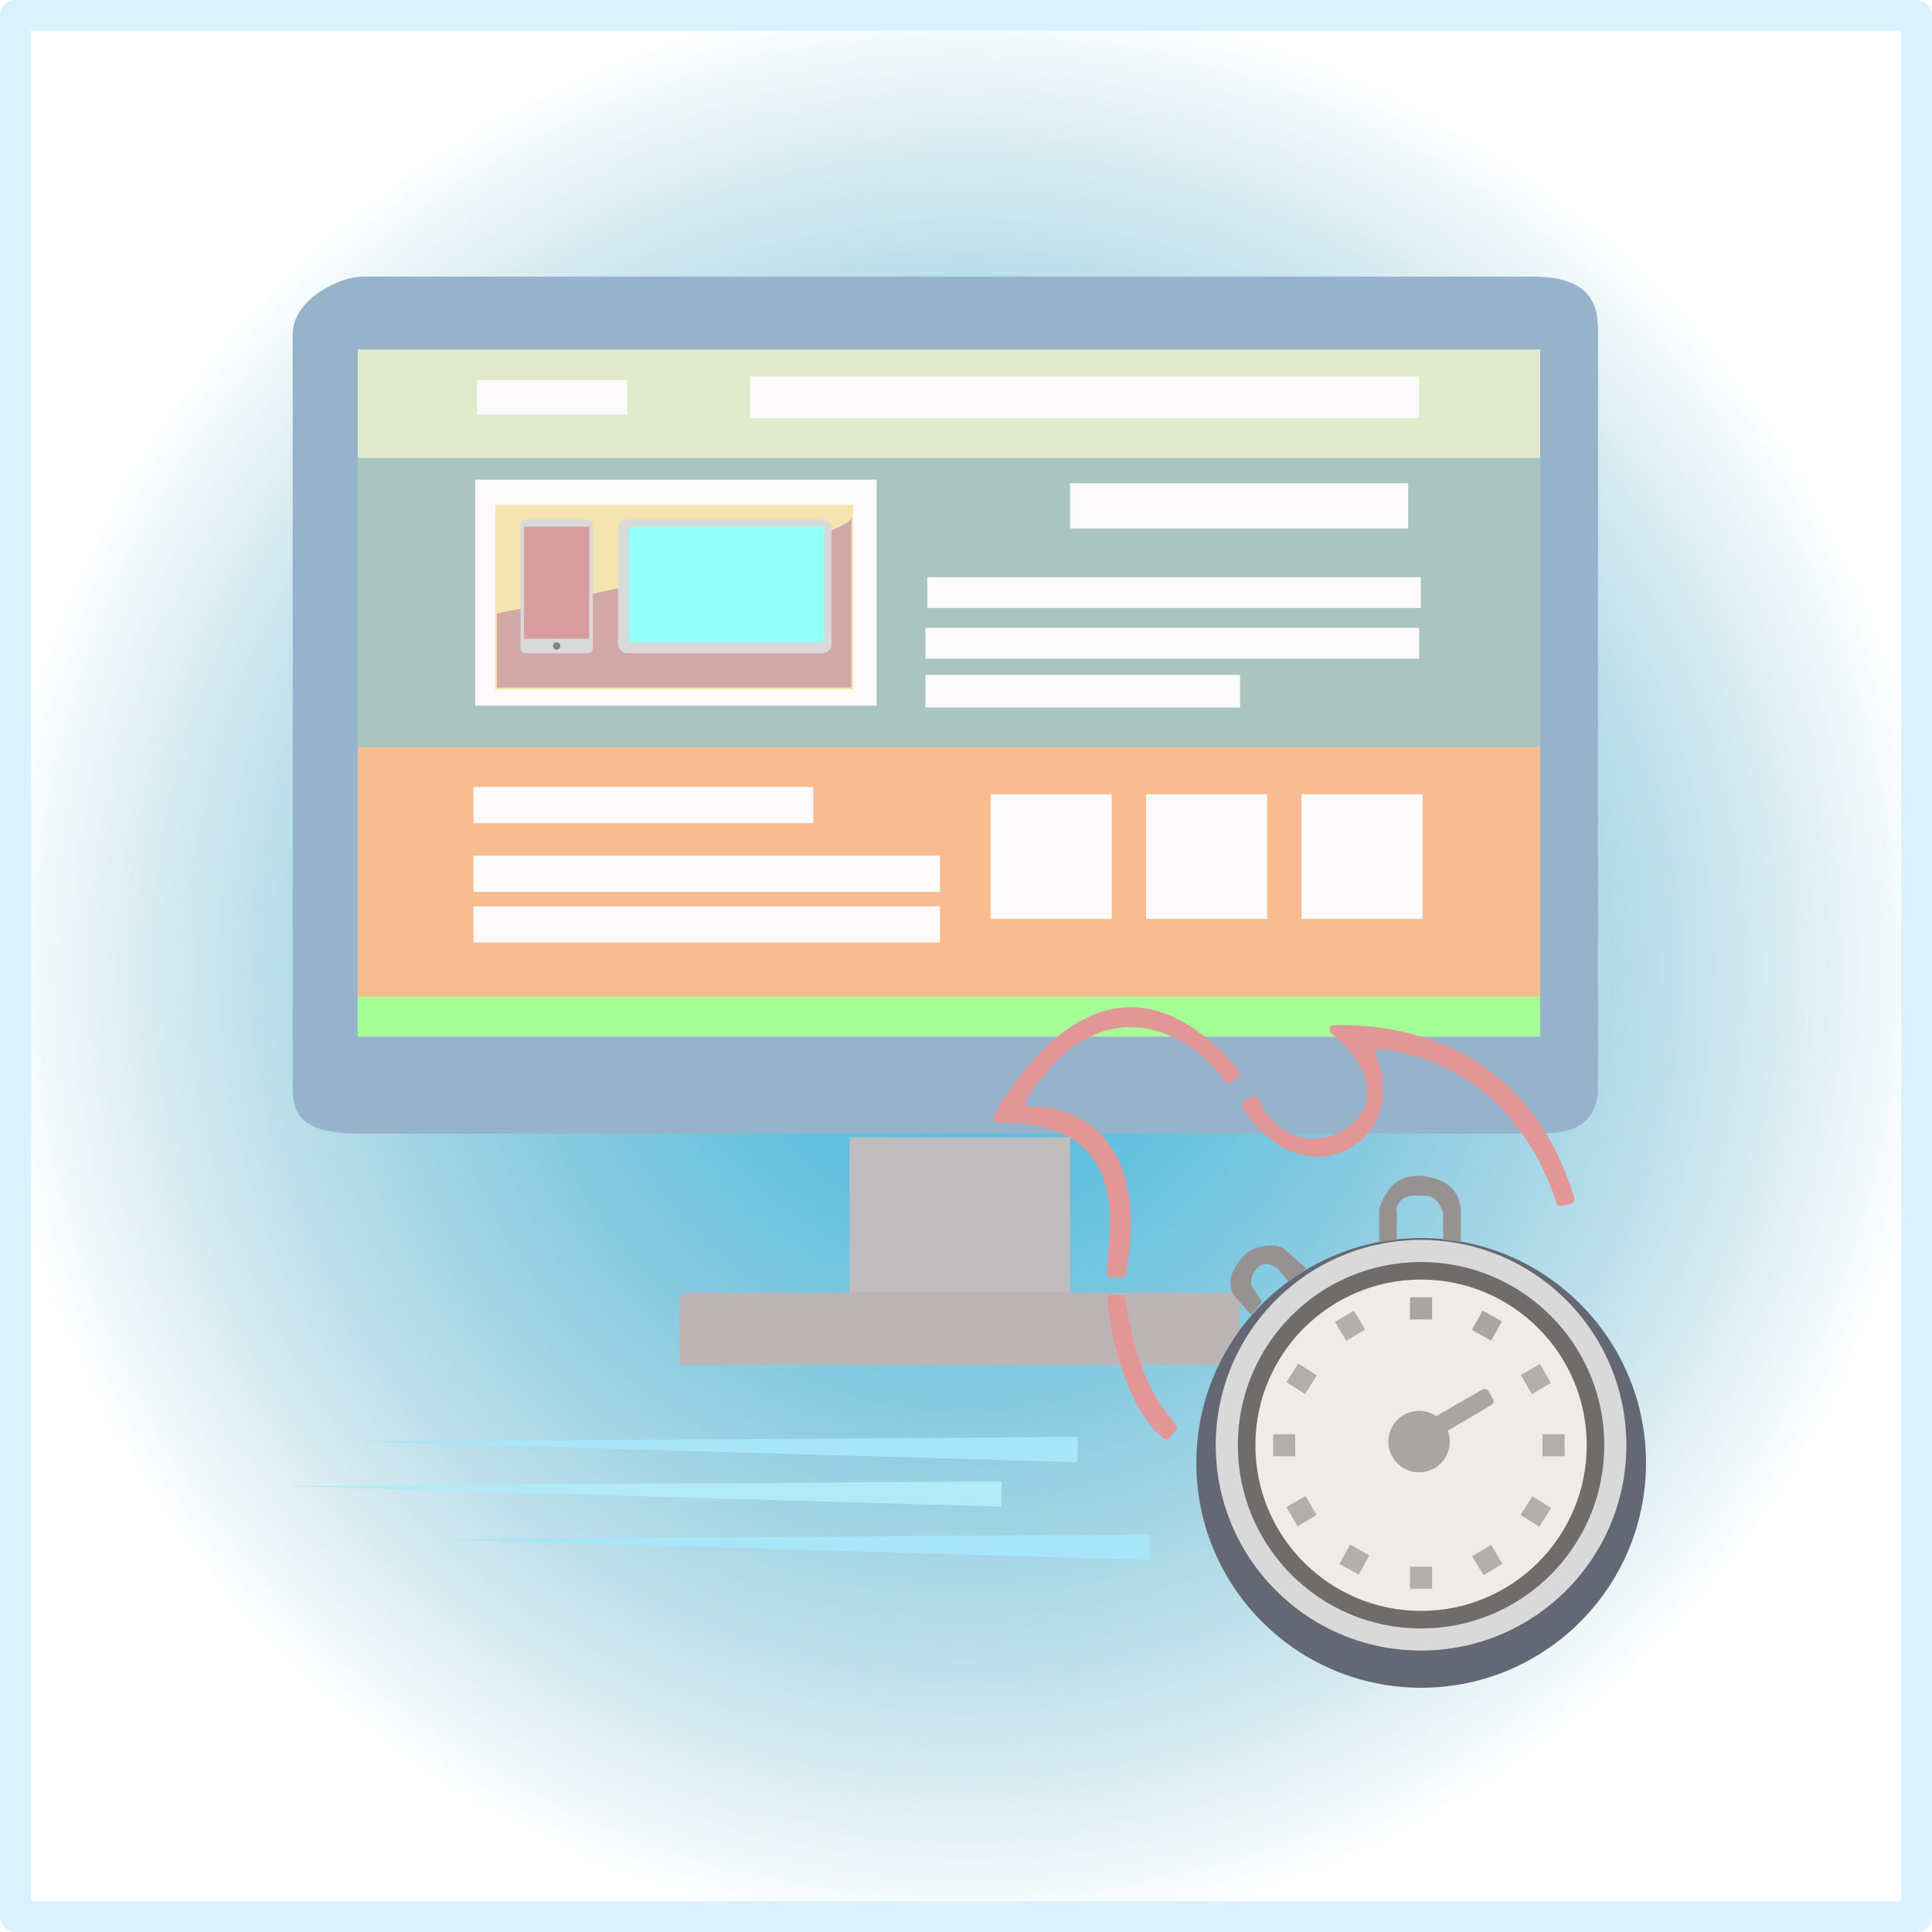 <svg width="440" height="440" viewBox="0 0 440 440" fill="none" xmlns="http://www.w3.org/2000/svg">
<rect x="3.5" y="3.5" width="433" height="433" fill="url(#paint0_angular_25_260)" stroke="#DAF2FF" stroke-width="7" stroke-linejoin="round"/>
<g filter="url(#filter0_d_25_260)">
<path d="M349.122 59H82.301C77.772 59 66.654 63.941 66.654 72.176V243.469C66.654 249.645 68.301 254.174 82.301 254.174H349.122C354.886 254.174 363.945 254.174 363.945 243.469V72.176C363.945 67.235 363.945 59 349.122 59Z" fill="#97B2CB"/>
</g>
<rect x="81.477" y="79.588" width="269.291" height="156.469" fill="#E1EBCC"/>
<rect x="81.477" y="170.175" width="269.291" height="56.823" fill="#F9BC90"/>
<path d="M185.241 179.234H107.83V187.469H185.241V179.234Z" fill="#FCFAFA"/>
<path d="M214.064 194.881H107.83V203.116H214.064V194.881Z" fill="#FCFAFA"/>
<path d="M253.181 180.881H225.594V209.293H253.181V180.881Z" fill="#FCFAFA"/>
<path d="M288.593 180.881H261.005V209.293H288.593V180.881Z" fill="#FCFAFA"/>
<path d="M324.004 180.881H296.416V209.293H324.004V180.881Z" fill="#FCFAFA"/>
<path d="M214.064 206.41H107.83V214.645H214.064V206.41Z" fill="#FCFAFA"/>
<rect x="81.477" y="104.294" width="269.291" height="65.882" fill="#AAC4C0"/>
<path d="M199.653 109.235H108.242V160.705H199.653V109.235Z" fill="#FCFAFA"/>
<path d="M170.829 95.235V85.764H323.181V95.235H170.829Z" fill="#FCFAFA"/>
<rect x="112.771" y="114.999" width="81.529" height="42" fill="#F4E5B0"/>
<path d="M113.183 156.587V139.705C177.526 126.967 193.751 119.923 193.888 117.932V117.882C193.889 117.898 193.889 117.915 193.888 117.932V156.587H113.183Z" fill="#D2A7A7"/>
<path d="M142.83 86.588H108.654V94.411H142.83V86.588Z" fill="#FCFAFA"/>
<rect x="118.536" y="118.293" width="16.47" height="30.47" rx="1" fill="#D9D9D9"/>
<rect x="119.359" y="119.941" width="14.823" height="25.529" fill="#D79C9C"/>
<circle cx="126.771" cy="147.117" r="0.824" fill="#8A7F7F"/>
<rect x="140.771" y="118.293" width="48.588" height="30.47" rx="2" fill="#D9D9D9"/>
<rect x="143.241" y="119.941" width="44.47" height="26.353" fill="#92FFF8"/>
<path d="M320.71 110.058H243.711V120.352H320.71V110.058Z" fill="#FCFAFA"/>
<path d="M323.592 131.47H211.182V138.47H323.592V131.47Z" fill="#FCFAFA"/>
<path d="M323.181 142.999H210.77V149.999H323.181V142.999Z" fill="#FCFAFA"/>
<path d="M282.417 153.705H210.77V161.117H282.417V153.705Z" fill="#FCFAFA"/>
<rect x="81.477" y="226.998" width="269.291" height="9.059" fill="#A5FE96"/>
<g filter="url(#filter1_d_25_260)">
<rect x="193.476" y="254.998" width="50.235" height="36.235" fill="#BFBDBD"/>
</g>
<g filter="url(#filter2_d_25_260)">
<path d="M154.771 292.409C154.771 291.305 155.666 290.409 156.771 290.409H280.416C281.521 290.409 282.416 291.305 282.416 292.409V306.88H154.771V292.409Z" fill="#BCB5B5"/>
</g>
<g filter="url(#filter3_d_25_260)">
<circle cx="323.662" cy="329.169" r="51.205" transform="rotate(0.683 323.662 329.169)" fill="#646875"/>
</g>
<g filter="url(#filter4_d_25_260)">
<path d="M284.922 295.457L287.436 292.44L285.424 289.423C283.916 288.418 285.927 281.379 290.955 284.898L293.469 287.915L297.492 284.898L292.966 280.876C291.961 279.368 286.43 278.865 283.413 281.882C283.413 281.882 277.883 286.909 281.402 291.435L284.922 295.457Z" fill="#979292"/>
</g>
<g filter="url(#filter5_d_25_260)">
<path d="M314.084 278.865L318.106 278.362V272.329C317.771 271.323 318.106 267.804 323.637 268.307C324.642 268.307 327.458 267.904 328.664 272.329V278.362L332.687 278.865V270.82C332.184 270.318 332.687 264.787 323.637 263.781C321.123 263.781 316.598 263.782 314.084 271.323V278.865Z" fill="#979292"/>
</g>
<circle cx="323.637" cy="329.143" r="46.759" fill="#D9D9D9"/>
<circle cx="323.637" cy="329.143" r="39.731" fill="#EFEBEB" stroke="#706C6C" stroke-width="4"/>
<path d="M255.384 294.954H253.109C252.611 294.954 252.195 295.321 252.2 295.818C252.255 301.116 256.168 320.935 265.091 327.63C265.496 327.934 266.061 327.845 266.385 327.455L267.815 325.74C268.116 325.378 268.126 324.858 267.833 324.491C264.324 320.088 258.84 313.868 256.38 295.836C256.312 295.337 255.887 294.954 255.384 294.954Z" fill="#E39696"/>
<path d="M255.436 290.932H253.022C252.563 290.932 252.164 290.63 252.136 290.172C251.7 283.246 260.063 255.26 227.323 255.689C226.562 255.699 226.012 254.901 226.352 254.22L227.102 252.72C235.407 239.1 255.895 212.967 282.202 243.832C282.578 244.273 282.509 244.963 282.037 245.3L280.37 246.491C279.861 246.854 279.15 246.678 278.824 246.144C273.93 238.12 252.23 221.121 233.692 250.483C233.252 251.18 233.805 252.105 234.629 252.089C245.35 251.881 262.016 259.051 256.418 290.101C256.333 290.573 255.916 290.932 255.436 290.932Z" fill="#E39696"/>
<path d="M313.326 240.282C321.639 260.272 296.804 274.333 282.969 252.142C282.664 251.652 282.846 250.993 283.362 250.735L285.37 249.731C285.924 249.454 286.599 249.762 286.816 250.343C294.032 269.628 326.239 254.295 303.197 235.304C302.477 234.71 302.819 233.509 303.753 233.485C319.15 233.088 347.871 237.778 358.532 272.827C358.697 273.369 358.375 273.951 357.825 274.089L355.656 274.631C355.171 274.752 354.682 274.497 354.523 274.023L354.514 273.995C352.671 268.516 343.925 242.51 314.376 238.836C313.598 238.739 313.025 239.559 313.326 240.282Z" fill="#E39696"/>
<path fill-rule="evenodd" clip-rule="evenodd" d="M338.992 316.81L340.017 318.603C340.288 319.077 340.128 319.681 339.658 319.96L329.731 325.843C330.022 326.612 330.181 327.447 330.181 328.318C330.181 332.184 327.047 335.318 323.181 335.318C319.315 335.318 316.181 332.184 316.181 328.318C316.181 324.452 319.315 321.318 323.181 321.318C324.631 321.318 325.978 321.759 327.096 322.514L337.624 316.44C338.104 316.163 338.717 316.329 338.992 316.81Z" fill="#A9A5A5"/>
<rect x="321.123" y="295.457" width="5.028" height="5.028" fill="#D9D9D9"/>
<rect x="321.123" y="295.457" width="5.028" height="5.028" fill="#A9A5A5"/>
<rect x="337.656" y="298.474" width="5.028" height="5.028" transform="rotate(29.229 337.656 298.474)" fill="#A9A5A5"/>
<rect x="307.489" y="351.769" width="5.028" height="5.028" transform="rotate(29.229 307.489 351.769)" fill="#797171" fill-opacity="0.5"/>
<rect x="350.682" y="310.621" width="5.028" height="5.028" transform="rotate(59.676 350.682 310.621)" fill="#797171" fill-opacity="0.5"/>
<rect x="297.307" y="340.707" width="5.028" height="5.028" transform="rotate(59.676 297.307 340.707)" fill="#797171" fill-opacity="0.5"/>
<rect x="351.29" y="326.63" width="5.028" height="5.028" fill="#797171" fill-opacity="0.5"/>
<rect x="289.95" y="326.63" width="5.028" height="5.028" fill="#797171" fill-opacity="0.5"/>
<rect x="349.003" y="340.758" width="5.028" height="5.028" transform="rotate(32.347 349.003 340.758)" fill="#797171" fill-opacity="0.5"/>
<rect x="295.657" y="310.54" width="5.028" height="5.028" transform="rotate(32.347 295.657 310.54)" fill="#797171" fill-opacity="0.5"/>
<rect x="339.58" y="351.838" width="5.028" height="5.028" transform="rotate(58.995 339.58 351.838)" fill="#797171" fill-opacity="0.5"/>
<rect x="308.338" y="298.474" width="5.028" height="5.028" transform="rotate(58.995 308.338 298.474)" fill="#797171" fill-opacity="0.5"/>
<rect x="321.123" y="356.797" width="5.028" height="5.028" fill="#797171" fill-opacity="0.5"/>
<path d="M82.385 328.319L245.439 327.254L245.375 333.007L82.385 328.319Z" fill="#A7E5F9"/>
<path d="M65.032 338.442L228.086 337.377L228.022 343.13L65.032 338.442Z" fill="#B3EAF7"/>
<path d="M98.808 350.554L261.862 349.489L261.798 355.242L98.808 350.554Z" fill="#A7E5F9"/>
<defs>
<filter id="filter0_d_25_260" x="62.654" y="59" width="305.291" height="203.174" filterUnits="userSpaceOnUse" color-interpolation-filters="sRGB">
<feFlood flood-opacity="0" result="BackgroundImageFix"/>
<feColorMatrix in="SourceAlpha" type="matrix" values="0 0 0 0 0 0 0 0 0 0 0 0 0 0 0 0 0 0 127 0" result="hardAlpha"/>
<feOffset dy="4"/>
<feGaussianBlur stdDeviation="2"/>
<feComposite in2="hardAlpha" operator="out"/>
<feColorMatrix type="matrix" values="0 0 0 0 0 0 0 0 0 0 0 0 0 0 0 0 0 0 0.25 0"/>
<feBlend mode="normal" in2="BackgroundImageFix" result="effect1_dropShadow_25_260"/>
<feBlend mode="normal" in="SourceGraphic" in2="effect1_dropShadow_25_260" result="shape"/>
</filter>
<filter id="filter1_d_25_260" x="189.476" y="254.998" width="58.235" height="44.235" filterUnits="userSpaceOnUse" color-interpolation-filters="sRGB">
<feFlood flood-opacity="0" result="BackgroundImageFix"/>
<feColorMatrix in="SourceAlpha" type="matrix" values="0 0 0 0 0 0 0 0 0 0 0 0 0 0 0 0 0 0 127 0" result="hardAlpha"/>
<feOffset dy="4"/>
<feGaussianBlur stdDeviation="2"/>
<feComposite in2="hardAlpha" operator="out"/>
<feColorMatrix type="matrix" values="0 0 0 0 0 0 0 0 0 0 0 0 0 0 0 0 0 0 0.25 0"/>
<feBlend mode="normal" in2="BackgroundImageFix" result="effect1_dropShadow_25_260"/>
<feBlend mode="normal" in="SourceGraphic" in2="effect1_dropShadow_25_260" result="shape"/>
</filter>
<filter id="filter2_d_25_260" x="150.771" y="290.409" width="135.646" height="24.471" filterUnits="userSpaceOnUse" color-interpolation-filters="sRGB">
<feFlood flood-opacity="0" result="BackgroundImageFix"/>
<feColorMatrix in="SourceAlpha" type="matrix" values="0 0 0 0 0 0 0 0 0 0 0 0 0 0 0 0 0 0 127 0" result="hardAlpha"/>
<feOffset dy="4"/>
<feGaussianBlur stdDeviation="2"/>
<feComposite in2="hardAlpha" operator="out"/>
<feColorMatrix type="matrix" values="0 0 0 0 0 0 0 0 0 0 0 0 0 0 0 0 0 0 0.25 0"/>
<feBlend mode="normal" in2="BackgroundImageFix" result="effect1_dropShadow_25_260"/>
<feBlend mode="normal" in="SourceGraphic" in2="effect1_dropShadow_25_260" result="shape"/>
</filter>
<filter id="filter3_d_25_260" x="268.457" y="277.964" width="110.411" height="110.411" filterUnits="userSpaceOnUse" color-interpolation-filters="sRGB">
<feFlood flood-opacity="0" result="BackgroundImageFix"/>
<feColorMatrix in="SourceAlpha" type="matrix" values="0 0 0 0 0 0 0 0 0 0 0 0 0 0 0 0 0 0 127 0" result="hardAlpha"/>
<feOffset dy="4"/>
<feGaussianBlur stdDeviation="2"/>
<feComposite in2="hardAlpha" operator="out"/>
<feColorMatrix type="matrix" values="0 0 0 0 0 0 0 0 0 0 0 0 0 0 0 0 0 0 0.25 0"/>
<feBlend mode="normal" in2="BackgroundImageFix" result="effect1_dropShadow_25_260"/>
<feBlend mode="normal" in="SourceGraphic" in2="effect1_dropShadow_25_260" result="shape"/>
</filter>
<filter id="filter4_d_25_260" x="276.23" y="279.677" width="25.261" height="23.78" filterUnits="userSpaceOnUse" color-interpolation-filters="sRGB">
<feFlood flood-opacity="0" result="BackgroundImageFix"/>
<feColorMatrix in="SourceAlpha" type="matrix" values="0 0 0 0 0 0 0 0 0 0 0 0 0 0 0 0 0 0 127 0" result="hardAlpha"/>
<feOffset dy="4"/>
<feGaussianBlur stdDeviation="2"/>
<feComposite in2="hardAlpha" operator="out"/>
<feColorMatrix type="matrix" values="0 0 0 0 0 0 0 0 0 0 0 0 0 0 0 0 0 0 0.25 0"/>
<feBlend mode="normal" in2="BackgroundImageFix" result="effect1_dropShadow_25_260"/>
<feBlend mode="normal" in="SourceGraphic" in2="effect1_dropShadow_25_260" result="shape"/>
</filter>
<filter id="filter5_d_25_260" x="310.084" y="263.781" width="26.603" height="23.084" filterUnits="userSpaceOnUse" color-interpolation-filters="sRGB">
<feFlood flood-opacity="0" result="BackgroundImageFix"/>
<feColorMatrix in="SourceAlpha" type="matrix" values="0 0 0 0 0 0 0 0 0 0 0 0 0 0 0 0 0 0 127 0" result="hardAlpha"/>
<feOffset dy="4"/>
<feGaussianBlur stdDeviation="2"/>
<feComposite in2="hardAlpha" operator="out"/>
<feColorMatrix type="matrix" values="0 0 0 0 0 0 0 0 0 0 0 0 0 0 0 0 0 0 0.25 0"/>
<feBlend mode="normal" in2="BackgroundImageFix" result="effect1_dropShadow_25_260"/>
<feBlend mode="normal" in="SourceGraphic" in2="effect1_dropShadow_25_260" result="shape"/>
</filter>
<radialGradient id="paint0_angular_25_260" cx="0" cy="0" r="1" gradientUnits="userSpaceOnUse" gradientTransform="translate(220 220) rotate(90) scale(220)">
<stop stop-color="#41BDE6"/>
<stop offset="1" stop-color="#037DA4" stop-opacity="0"/>
</radialGradient>
</defs>
</svg>
